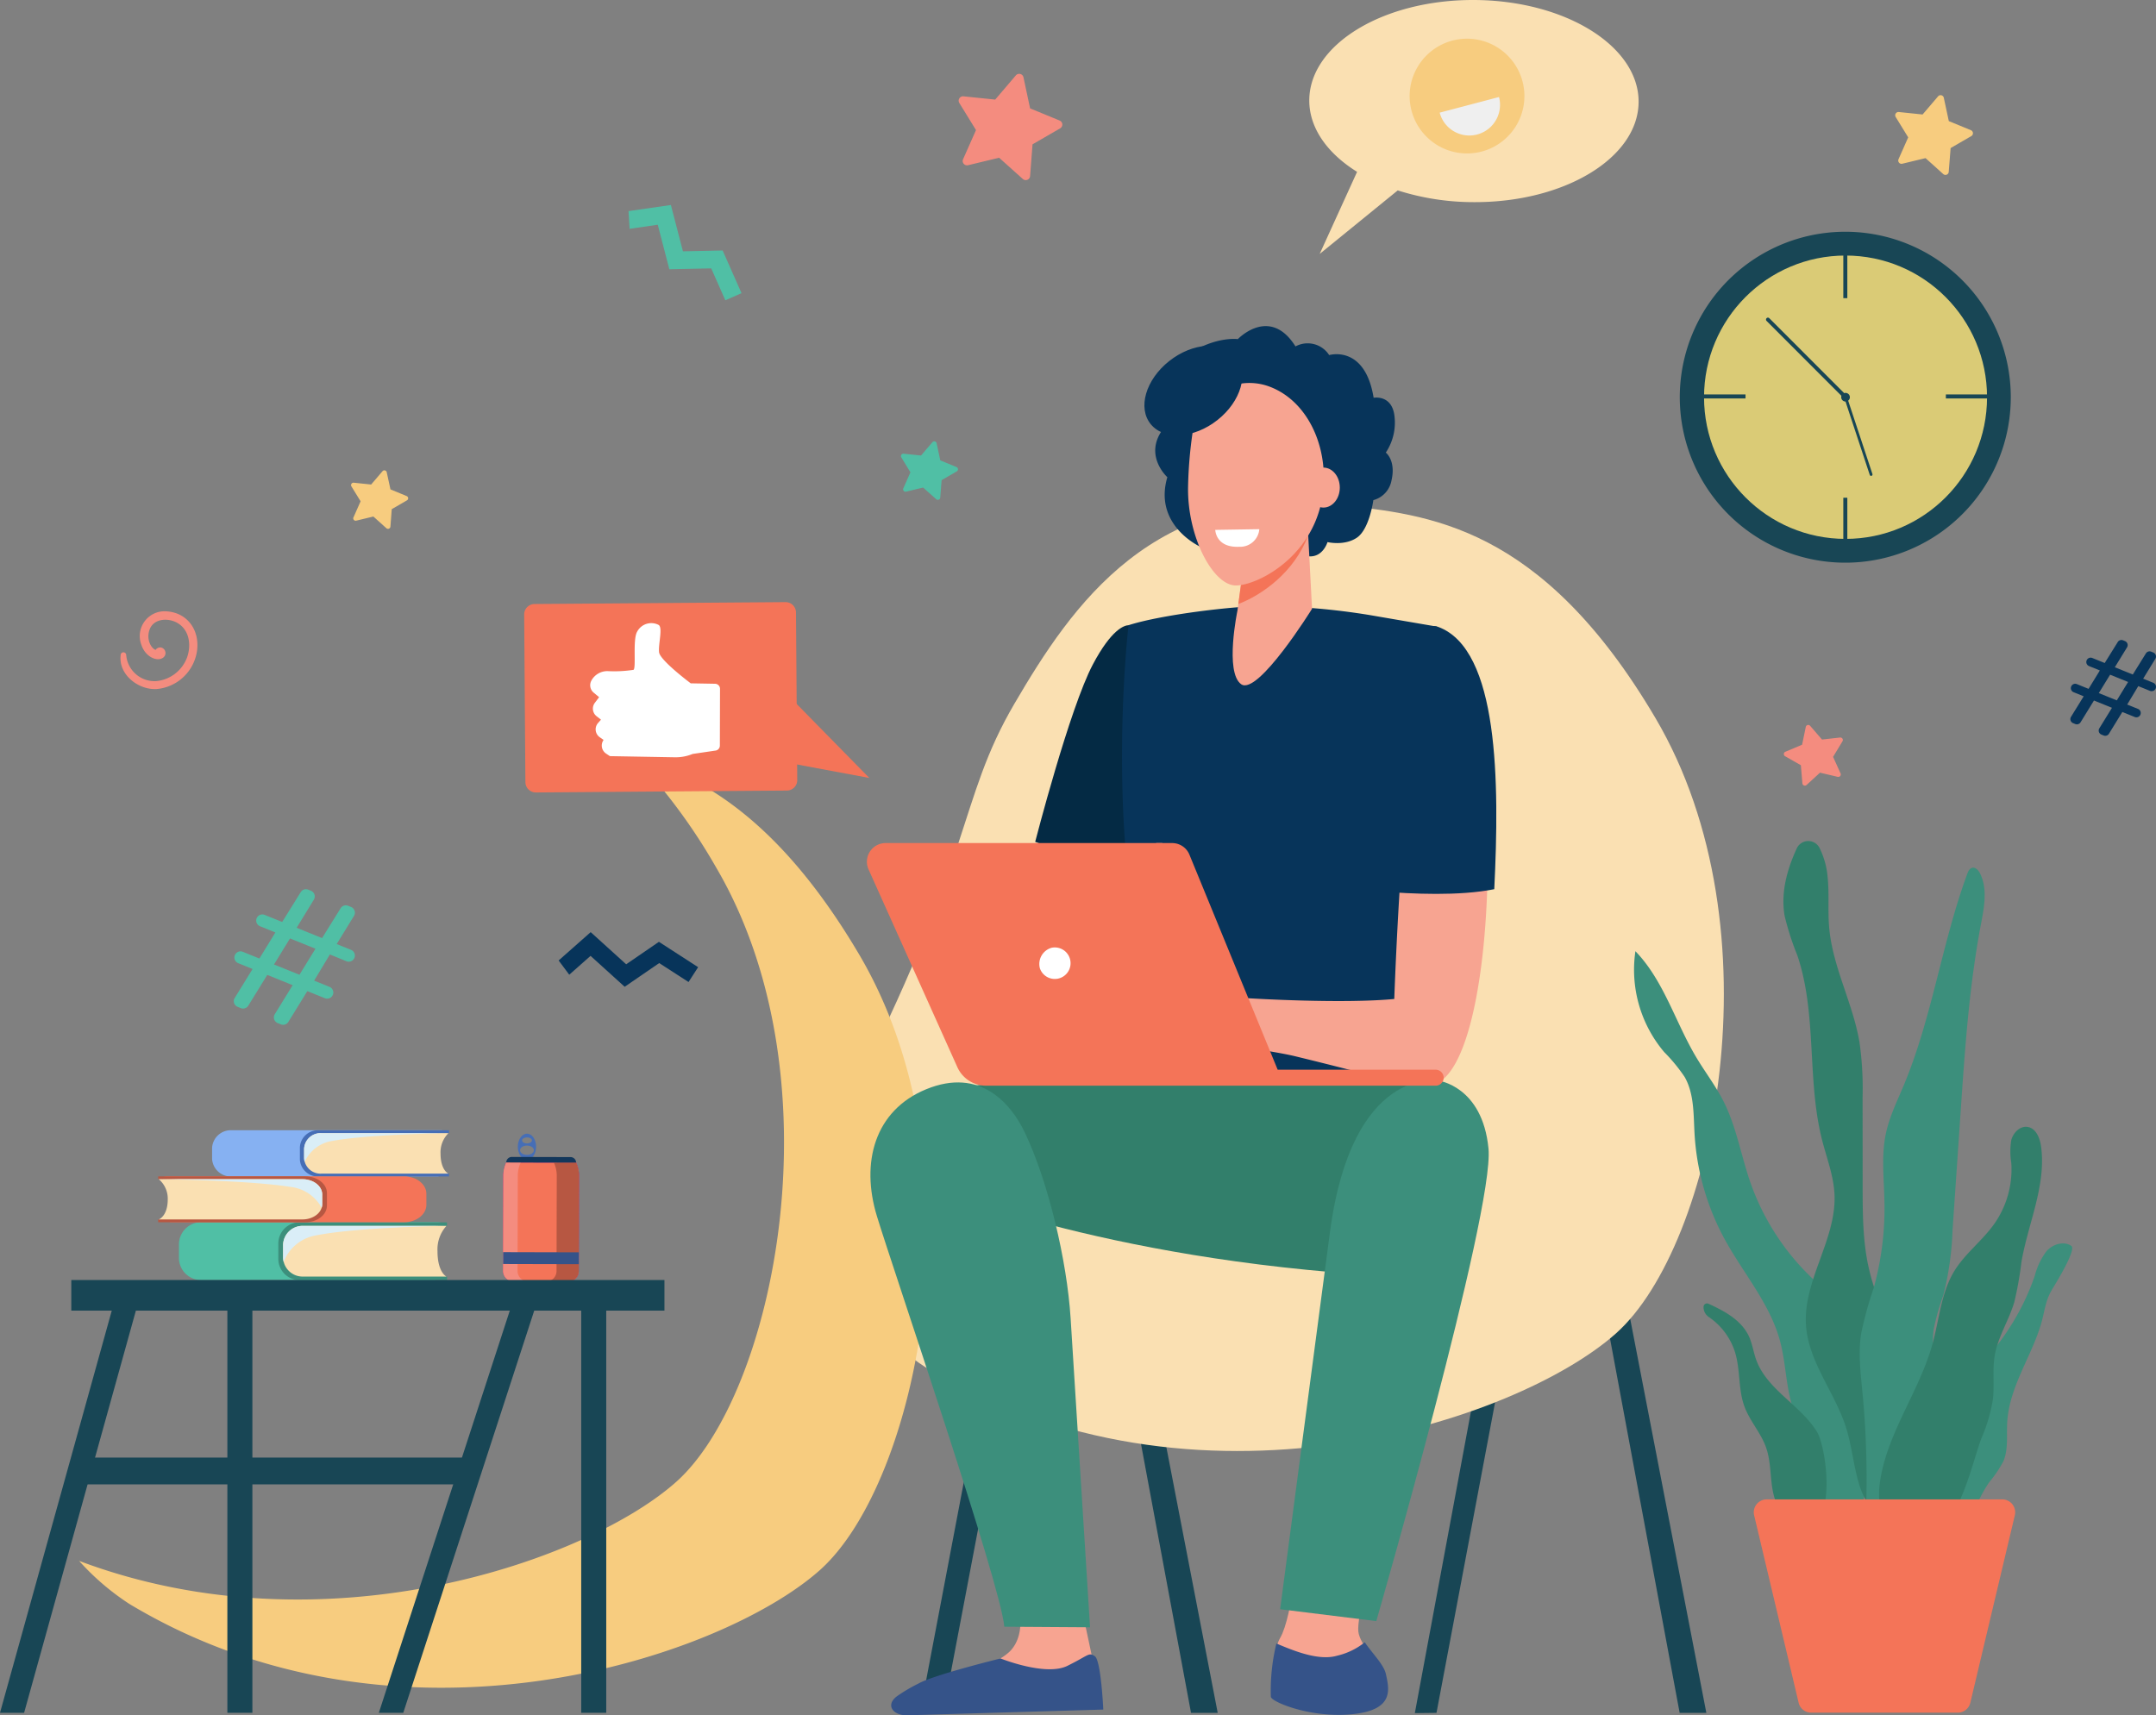 <svg xmlns="http://www.w3.org/2000/svg" width="426.004" height="338.994" viewBox="0 0 426.004 338.994">
  <rect x="0" y="0" width="426.004" height="338.994" fill="#808080" stroke="none"/>
  <g id="Group_12848" data-name="Group 12848" transform="translate(12402 12904.001)">
    <path id="Path_412" data-name="Path 412" d="M548.2,1197.2c-1,0-1.811,1.147-1.815,2.569s.8,2.575,1.8,2.579S550,1201.2,550,1199.779,549.2,1197.2,548.2,1197.2Zm0,.728c.536,0,.97.27.968.6s-.436.6-.972.6-.968-.269-.968-.6.434-.595.97-.593Zm-.009,3.455c-.749,0-1.367-.416-1.365-.922s.614-.919,1.371-.917,1.367.415,1.365.922-.616.919-1.377.917Z" transform="translate(-12846.069 -13877.152)" fill="#466eb6"/>
    <path id="Path_413" data-name="Path 413" d="M531.447,1227.57a6.22,6.22,0,0,0-.58,2.609l-.047,18.844a2.072,2.072,0,0,0,2.078,2.059l10.781.026a2.072,2.072,0,0,0,2.088-2.059l.047-18.844a6.251,6.251,0,0,0-.562-2.62Z" transform="translate(-12833.415 -13901.84)" fill="#7f1ca0"/>
    <path id="Path_414" data-name="Path 414" d="M531.447,1227.57a6.22,6.22,0,0,0-.58,2.609l-.047,18.844a2.072,2.072,0,0,0,2.078,2.059l10.781.026a2.072,2.072,0,0,0,2.088-2.059l.047-18.844a6.251,6.251,0,0,0-.562-2.62Z" transform="translate(-12833.415 -13901.84)" fill="#7f1ca0"/>
    <path id="Path_415" data-name="Path 415" d="M545.824,1230.26l-.047,18.846a2.072,2.072,0,0,1-2.088,2.058l-10.783-.026a2.07,2.07,0,0,1-2.077-2.059l.045-18.846a6.256,6.256,0,0,1,.581-2.607l13.8.034a6.263,6.263,0,0,1,.569,2.6Z" transform="translate(-12833.424 -13901.889)" fill="#f47458"/>
    <path id="Path_416" data-name="Path 416" d="M533.68,1249.06l.047-18.846a6.242,6.242,0,0,1,.579-2.607h-2.858a6.217,6.217,0,0,0-.581,2.609l-.047,18.844a2.072,2.072,0,0,0,2.079,2.059h2.858a2.069,2.069,0,0,1-2.077-2.059Z" transform="translate(-12833.415 -13901.871)" fill="#f48c7f"/>
    <path id="Path_417" data-name="Path 417" d="M582.5,1230.32l-.047,18.846a2.072,2.072,0,0,1-2.088,2.059l-4.408-.011a2.084,2.084,0,0,0,2.111-2.059l.045-18.846a6.2,6.2,0,0,0-.573-2.609h4.391A6.261,6.261,0,0,1,582.5,1230.32Z" transform="translate(-12870.103 -13901.945)" fill="#b75742"/>
    <path id="Path_418" data-name="Path 418" d="M547.962,1222.87l-13.8-.034h0a1.1,1.1,0,0,1,1.1-1.089l11.6.03a1.1,1.1,0,0,1,1.1,1.093Z" transform="translate(-12836.13 -13897.109)" fill="#13375b"/>
    <rect id="Rectangle_669" data-name="Rectangle 669" width="2.341" height="14.948" transform="translate(-12302.592 -12654.201) rotate(-89.86)" fill="#355389"/>
    <path id="Path_419" data-name="Path 419" d="M268.331,1193.87h1.648a1.726,1.726,0,0,0-.974-.294H227.7a3.709,3.709,0,0,0-3.912,3.466v2.2a3.709,3.709,0,0,0,3.912,3.466l40.841-.011Z" transform="translate(-12583.882 -13874.211)" fill="#86b1f2"/>
    <path id="Path_420" data-name="Path 420" d="M320.165,1193.57a3.555,3.555,0,0,0-3.745,3.314v2.489a3.549,3.549,0,0,0,3.745,3.314h25.714v-.562h-.107l-6.537-.548-1.32-4.591s2.551-2.538,2.715-2.6,5.142-.264,5.142-.264h.107v-.562Z" transform="translate(-12659.165 -13874.193)" fill="#466eb6"/>
    <path id="Path_421" data-name="Path 421" d="M347.835,1200.58a5.307,5.307,0,0,1,1.566-3.986H324.318a3.261,3.261,0,0,0-3.438,3.045v1.916a3.256,3.256,0,0,0,3.438,3.043H349.4S347.835,1203.96,347.835,1200.58Z" transform="translate(-12662.79 -13876.656)" fill="#fae0b2"/>
    <path id="Path_422" data-name="Path 422" d="M320.88,1199.64v1.916a2.7,2.7,0,0,0,.1.73,7.182,7.182,0,0,1,5.554-4.168c7.206-1.327,22.865-1.523,22.865-1.523H324.318a3.261,3.261,0,0,0-3.438,3.045Z" transform="translate(-12662.79 -13876.656)" fill="#daeef7"/>
    <path id="Path_423" data-name="Path 423" d="M239.22,1291.07h1.873a1.825,1.825,0,0,0-1.1-.374H193.239a4.385,4.385,0,0,0-4.429,4.34v2.755a4.384,4.384,0,0,0,4.429,4.338l46.223-.015Z" transform="translate(-12555.452 -13953.154)" fill="#50bfa5"/>
    <path id="Path_424" data-name="Path 424" d="M297.906,1290.79a4.193,4.193,0,0,0-4.236,4.156v3.114a4.194,4.194,0,0,0,4.236,4.149h29.1v-.7h-.12l-7.4-.687-1.5-5.747s2.886-3.182,3.073-3.258,5.82-.329,5.82-.329H327v-.692Z" transform="translate(-12640.676 -13953.227)" fill="#3c8f7c"/>
    <path id="Path_425" data-name="Path 425" d="M329.208,1299.5a6.929,6.929,0,0,1,1.772-4.989H302.59a3.851,3.851,0,0,0-3.889,3.81v2.4a3.851,3.851,0,0,0,3.889,3.812h28.39S329.208,1303.73,329.208,1299.5Z" transform="translate(-12644.764 -13956.25)" fill="#fae0b2"/>
    <path id="Path_426" data-name="Path 426" d="M298.7,1298.32v2.4a3.687,3.687,0,0,0,.114.915,8.315,8.315,0,0,1,6.285-5.218c8.157-1.66,25.88-1.905,25.88-1.905h-28.39a3.851,3.851,0,0,0-3.889,3.808Z" transform="translate(-12644.764 -13956.25)" fill="#daeef7"/>
    <path id="Path_427" data-name="Path 427" d="M172.453,1242.55H170.58a2.149,2.149,0,0,1,1.1-.292h46.772c2.446,0,4.431,1.54,4.431,3.442v2.188c0,1.9-1.985,3.442-4.431,3.442l-46.242-.011Z" transform="translate(-12540.636 -13913.779)" fill="#f47458"/>
    <path id="Path_428" data-name="Path 428" d="M196.012,1242.26c2.339,0,4.236,1.475,4.236,3.292v2.472c0,1.817-1.9,3.292-4.236,3.292H166.9v-.561h.12l7.4-.545,1.5-4.561s-2.888-2.521-3.077-2.584-5.82-.264-5.82-.264h-.12v-.55Z" transform="translate(-12537.646 -13913.771)" fill="#b75742"/>
    <path id="Path_429" data-name="Path 429" d="M169.287,1249.22a5.02,5.02,0,0,0-1.773-3.958h28.4c2.15,0,3.891,1.353,3.891,3.022v1.9c0,1.669-1.742,3.024-3.891,3.024h-28.4S169.287,1252.58,169.287,1249.22Z" transform="translate(-12538.141 -13916.219)" fill="#fae0b2"/>
    <path id="Path_430" data-name="Path 430" d="M199.852,1248.28v1.9a2.41,2.41,0,0,1-.112.724,8.053,8.053,0,0,0-6.288-4.14c-8.161-1.31-25.891-1.51-25.891-1.51h28.391C198.1,1245.26,199.852,1246.61,199.852,1248.28Z" transform="translate(-12538.182 -13916.219)" fill="#daeef7"/>
    <path id="Path_928" data-name="Path 928" d="M0,0H4.505L4.45,102.191H-.055Z" transform="translate(-12200.9 -12667.197) rotate(10.73)" fill="#184655"/>
    <path id="Path_431" data-name="Path 431" d="M1690.84,1367.05h5.273l-19.652-101.707-4.384.829Z" transform="translate(-13760.956 -13932.541)" fill="#184655"/>
    <path id="Path_432" data-name="Path 432" d="M1175.27,1367.05h5.273l-19.652-101.707-4.384.829Z" transform="translate(-13341.935 -13932.541)" fill="#184655"/>
    <path id="Path_433" data-name="Path 433" d="M1497.11,1369.03l-4.281.051,18.841-101.3,4.384.829Z" transform="translate(-13615.273 -13934.523)" fill="#184655"/>
    <path id="Path_434" data-name="Path 434" d="M969.784,531.534c17.362,1.858,39.83,3.82,62.386,42.07,24.652,41.807,11.674,104.258-7.783,121.612s-83,38.781-136.424,6.7c0,0-32.257-19.439-15.7-51.7,25.474-49.65,21.875-60,33.264-79.459S932.932,527.591,969.784,531.534Z" transform="translate(-13107.075 -13335.711)" fill="#fae0b2"/>
    <path id="Path_435" data-name="Path 435" d="M237.638,838.334c-15.4-26.109-30.749-35.307-44.466-39.114A114.576,114.576,0,0,1,209.24,820.9c24.652,41.807,11.674,104.258-7.783,121.612C184.2,957.9,132.274,976.485,83.48,958.124a49.578,49.578,0,0,0,9.948,8.519c53.42,32.079,116.966,10.652,136.423-6.7S262.289,880.14,237.638,838.334Z" transform="translate(-12469.847 -13553.654)" fill="#f7cc7f"/>
    <path id="Path_436" data-name="Path 436" d="M127.153,654.223c-.493,3.878,3.558,6.956,7.142,6.713a8.84,8.84,0,0,0,7.925-7.426c.629-4.224-1.91-7.6-5.839-7.911a4.9,4.9,0,0,0-5.165,6.533c.79,2.461,3.039,3.369,4.172,2.7a1.125,1.125,0,0,0-.24-2.1,1.1,1.1,0,0,0-1.1.473c-.936-.374-1.826-2.074-1.221-3.911.772-2.347,3.745-2.482,5.584-1.387,2.348,1.394,2.717,4.394,1.856,6.786a7.219,7.219,0,0,1-6.058,4.679,5.628,5.628,0,0,1-5.963-5.145.55.55,0,0,0-1.1,0Z" transform="translate(-12505.308 -13428.768)" fill="#f48c7f"/>
    <path id="Path_437" data-name="Path 437" d="M1414.12,0c-17.968-.107-32.584,8.749-32.654,19.78-.034,5.515,3.579,10.531,9.446,14.18l-7.389,16.22,15.421-12.552a49.539,49.539,0,0,0,14.94,2.319c17.978.107,32.584-8.749,32.654-19.781S1432.09.1,1414.12,0Z" transform="translate(-13524.766 -12904)" fill="#fae0b2"/>
    <path id="Path_438" data-name="Path 438" d="M1487.72,55.1a11.339,11.339,0,1,0,8.073-13.849A11.339,11.339,0,0,0,1487.72,55.1Z" transform="translate(-13610.816 -12937.23)" fill="#f7cc7f"/>
    <path id="Path_439" data-name="Path 439" d="M1530.78,102.48a6.061,6.061,0,0,1-11.723,3.088Z" transform="translate(-13636.591 -12987.307)" fill="#efefef"/>
    <path id="Path_440" data-name="Path 440" d="M555.371,673.5l49.611-.374a2.059,2.059,0,0,0,2.036-2.059l-.249-33.146a2.059,2.059,0,0,0-2.06-2.036l-49.611.374a2.059,2.059,0,0,0-2.037,2.059l.243,33.146a2.059,2.059,0,0,0,2.068,2.036Z" transform="translate(-12851.49 -13420.891)" fill="#f47458"/>
    <path id="Path_441" data-name="Path 441" d="M815.5,734.38l16.017,16.314-19.758-3.685Z" transform="translate(-13061.745 -13500.949)" fill="#f47458"/>
    <path id="Path_442" data-name="Path 442" d="M647.424,670.1l-4.82-.086s-6.075-4.533-6.26-6.137.809-4.991-.133-5.427a3.149,3.149,0,0,0-4.2,1.361c-.916,1.538-.154,7.16-.719,7.536a25.5,25.5,0,0,1-5.152.253,3.573,3.573,0,0,0-3.184,1.9h0a1.9,1.9,0,0,0,.463,2.352l1.075.9-.846,1.123a1.9,1.9,0,0,0,.375,2.658l.841.662-.581.662a1.9,1.9,0,0,0,.337,2.807l.749.528-.112.21a1.9,1.9,0,0,0,.624,2.5l.749.5,12.839.226a8.824,8.824,0,0,0,3.511-.659l4.528-.666a.992.992,0,0,0,.848-.981l.03-11.229a.994.994,0,0,0-.962-.993Z" transform="translate(-12908.118 -13438.971)" fill="#fff"/>
    <path id="Path_443" data-name="Path 443" d="M1096.53,872.97l-4.46,13.379,13.6-5.347Z" transform="translate(-13289.563 -13613.602)" fill="#f79c8d"/>
    <path id="Path_444" data-name="Path 444" d="M1110.7,660.23c-.906.038-3.391.867-7.025,7.7-4.639,8.732-11.423,35.112-11.423,35.112l20.24,7.506,2.6-5.506,4.281-42.389S1110.95,660.221,1110.7,660.23Z" transform="translate(-13289.708 -13440.676)" fill="#042a44"/>
    <path id="Path_445" data-name="Path 445" d="M1211.94,639.919c-5.786,0-20.107,1.684-26.755,3.8,0,0-4.882,41.8,4.4,73.549,2.077,7.112-1.719,29.474-1.719,29.474l59.974-.79s-7.1-54.053-4.429-62.791S1246.15,644,1246.15,644s-.412-.064-13.484-2.313a136.552,136.552,0,0,0-20.726-1.768Z" transform="translate(-13364.2 -13424.166)" fill="#07345a"/>
    <path id="Path_446" data-name="Path 446" d="M1350.11,1625.32s-1.328,15.252-3.766,19.476.127,11.4.257,12.389,5.135,2.392,13.1,1.548,7.831-2.675,7.191-5.632-4.88-6.758-5.137-9.572,2.434-12.952,2.434-12.952Z" transform="translate(-13495.368 -14225.152)" fill="#f7a491"/>
    <path id="Path_447" data-name="Path 447" d="M1005.28,1139.46s-41.4-2.289-50.644,3.286,1.67,17.03,1.67,17.03,33.708,14.6,90.129,17.837c13.362.767,14.513-34.7,12.015-37.633S1005.28,1139.46,1005.28,1139.46Z" transform="translate(-13174.843 -13829.463)" fill="#327f6b"/>
    <path id="Path_448" data-name="Path 448" d="M1356.94,1748.49c8.2-.87,7.184-4.881,6.523-7.926-.414-1.907-2.764-4.153-4.167-6.279a13.693,13.693,0,0,1-5.483,2.654c-3.7,1.089-8.764-1.063-11.985-2.412a39.355,39.355,0,0,0-1.1,10.531C1340.85,1746.08,1348.74,1749.36,1356.94,1748.49Z" transform="translate(-13491.624 -14313.729)" fill="#355389"/>
    <path id="Path_449" data-name="Path 449" d="M1360.56,1170.74c-1.653,12.466-9.843,74.522-9.843,74.522l19,2.347s23.367-81,22.169-93.386-9.944-13.432-9.944-13.432S1364.94,1137.74,1360.56,1170.74Z" transform="translate(-13499.775 -13831.238)" fill="#3c8f7c"/>
    <path id="Path_450" data-name="Path 450" d="M1235.24,346.972s6.313-6.651,11.391,1.441a5.048,5.048,0,0,1,6.656,1.714s7.069-2.126,8.785,8.435c0,0,3.637-.685,4.12,3.636a10.661,10.661,0,0,1-1.715,7.2s2.043,1.531,1.124,5.5a4.936,4.936,0,0,1-3.586,3.893s-.749,5.691-3.225,7.4-5.833.893-5.833.893-.891,3.086-3.773,2.807-6.466-3.013-9.687-1.782-11.6-.067-11.6-.067-9.4-4.185-6.588-13.785c0,0-4.942-4.458-.618-9.806,0,0-3.157-8.367,3.088-13.3S1235.24,346.972,1235.24,346.972Z" transform="translate(-13392.656 -13183.953)" fill="#07345a"/>
    <path id="Path_451" data-name="Path 451" d="M1302.7,541.505l-1.142,8.474s-2.56,12.208.734,14.56,14.005-14.908,14.005-14.908l-1.124-21.471Z" transform="translate(-13459.049 -13333.322)" fill="#f7a491"/>
    <path id="Path_452" data-name="Path 452" d="M1320.4,535.118c-2.721,7.323-9.2,11.826-13.8,13.572l.968-7.185,12.467-13.345Z" transform="translate(-13463.918 -13333.322)" fill="#f47458"/>
    <path id="Path_453" data-name="Path 453" d="M1269.32,404.971a11.33,11.33,0,0,0-14.828,9.022,85.447,85.447,0,0,0-.92,10.871c-.187,9.9,4.946,19.529,9.444,19.529s16.925-6.406,17.375-20.457C1280.67,415.262,1276.34,407.383,1269.32,404.971Z" transform="translate(-13420.821 -13232.689)" fill="#f7a491"/>
    <path id="Path_454" data-name="Path 454" d="M1379.11,497.742c0,2.184,1.45,3.953,3.236,3.953s3.234-1.769,3.234-3.953-1.448-3.952-3.234-3.952S1379.11,495.559,1379.11,497.742Z" transform="translate(-13522.85 -13305.385)" fill="#f7a491"/>
    <path id="Path_455" data-name="Path 455" d="M1212.4,368.18c-4.644,3.677-6.274,9.266-3.635,12.481s8.54,2.841,13.184-.837,6.273-9.266,3.636-12.481S1217.05,364.5,1212.4,368.18Z" transform="translate(-13383.38 -13200.824)" fill="#07345a"/>
    <path id="Path_456" data-name="Path 456" d="M1217.44,686.295c-5.607-2.094-8.35,48.226-9.107,68.939-9.925.951-27.238,0-31.547-.316-2.028-.152-6.7-1.857-8.717-2.118a20.256,20.256,0,0,0-4.953-.234c-.375.064-10.723,4.28-11.61,5.2-1.1,1.147-4.066,4.039-3.558,5.289s5.709-3.485,5.709-3.485l2.545-1.422c-3.169,3.084-9.212,7.143-8.343,8.622.85,1.443,6.3-2.678,10.187-5.487-3.333,2.994-7.474,8.364-6.519,9.2.858.749,5.567-5.459,10.6-7.248,1.873-.663,3.725,1.173,5.193,1.394a10.583,10.583,0,0,0,3.8.211l5.45-1.54c1.856.168,1.9,1.261,3.777,1.66,2.176.46,5.747.947,8.519,1.621,15.961,3.883,21.285,5.687,26.171,5.685C1229.84,772.26,1230.7,691.241,1217.44,686.295Z" transform="translate(-13334.839 -13461.811)" fill="#f7a491"/>
    <path id="Path_457" data-name="Path 457" d="M1477.89,713.108c1.051-21.217.9-47.365-11.049-51.826-4.712-1.761-13.017,8.824-11.524,52.257C1461.69,714.064,1471.05,714.487,1477.89,713.108Z" transform="translate(-13584.638 -13441.383)" fill="#07345a"/>
    <path id="Path_458" data-name="Path 458" d="M1219.88,890.3h1.217l18.3,44.786-1.26-.191Z" transform="translate(-13393.438 -13627.689)" fill="#f79c8d"/>
    <path id="Path_459" data-name="Path 459" d="M988.576,1695s1.657,5.294-1.311,8.8-15.307,6.938-16.925,8.833a5.316,5.316,0,0,0-1.5,3.511l34.626-.949-.375-10.415-1.594-7.486Z" transform="translate(-13189.408 -14281.791)" fill="#f7a491"/>
    <path id="Path_460" data-name="Path 460" d="M961.916,1747.91s8.9,3.584,13.2,1.462,4.167-2.71,5.41-1.918,1.685,10.555,1.685,10.555l-38.935,1.14c-2.71-.062-4.081-2.059-1.873-3.743a31.7,31.7,0,0,1,4.245-2.515C948.687,1751.15,961.916,1747.91,961.916,1747.91Z" transform="translate(-13166.213 -14324.156)" fill="#355389"/>
    <path id="Path_461" data-name="Path 461" d="M948.912,1152.91c-2.676-5.614-8.762-12.913-19.476-8.513-10.213,4.2-12.955,14.506-9.738,25.063s24.438,72.613,25.178,81.154l16.94.112s-3.079-49.143-3.835-61.021C957.265,1178.27,953.551,1162.61,948.912,1152.91Z" transform="translate(-13148.435 -13833.133)" fill="#3c8f7c"/>
    <path id="Path_462" data-name="Path 462" d="M918.365,890.3h56.624a3.689,3.689,0,0,1,3.416,2.291l17.436,42.5h31.216a1.578,1.578,0,0,1,1.58,1.578h0a1.58,1.58,0,0,1-1.58,1.579H938.21a6.2,6.2,0,0,1-5.657-3.659L915,895.5a3.691,3.691,0,0,1,3.369-5.2Z" transform="translate(-13145.386 -13627.689)" fill="#f47458"/>
    <path id="Path_463" data-name="Path 463" d="M1096.85,1004.66a3.115,3.115,0,1,0,2.335-4.063,3.328,3.328,0,0,0-2.335,4.063Z" transform="translate(-13293.379 -13717.299)" fill="#fff"/>
    <path id="Path_467" data-name="Path 467" d="M2184.63,691.02l2.5-4.05-2-.812a.856.856,0,0,1-.472-1.123h0a.858.858,0,0,1,1.124-.472l2.311.936,2.23-3.636-2.14-.868a.858.858,0,0,1-.472-1.123h0a.858.858,0,0,1,1.124-.472l2.448.992,2.577-4.145a.858.858,0,0,1,1.051-.341l.374.152a.855.855,0,0,1,.409,1.241l-2.411,3.93,3.549,1.439,2.59-4.175a.859.859,0,0,1,1.05-.342l.406.167a.857.857,0,0,1,.411,1.241l-2.41,3.93,2,.812a.856.856,0,0,1,.472,1.123h0a.86.86,0,0,1-1.124.472l-2.311-.936-2.189,3.64,2.14.867a.857.857,0,0,1,.472,1.123h0a.859.859,0,0,1-1.124.472l-2.448-.992-2.648,4.3a.856.856,0,0,1-1.051.344l-.436-.178a.855.855,0,0,1-.408-1.243l2.494-4.05-3.558-1.439-2.646,4.3a.856.856,0,0,1-1.051.344l-.438-.178a.858.858,0,0,1-.392-1.258Zm9.043-3.245,2.232-3.636-3.558-1.439-2.232,3.638Z" transform="translate(-14177.413 -13453.365)" fill="#07345a"/>
    <path id="Path_468" data-name="Path 468" d="M1012.38,94.9l2.551-5.757-3.3-5.362a.867.867,0,0,1,.828-1.31l6.266.646,4.084-4.791a.867.867,0,0,1,1.5.374l1.311,6.155,5.832,2.4a.864.864,0,0,1,.1,1.548L1026.1,91.96l-.479,6.271a.865.865,0,0,1-1.442.576l-4.682-4.2-6.124,1.477a.865.865,0,0,1-1-1.185Z" transform="translate(-13224.083 -12967.436)" fill="#f48c7f"/>
    <path id="Path_469" data-name="Path 469" d="M2000.33,113.178l1.914-4.317-2.474-4.024a.648.648,0,0,1,.62-.984l4.7.485,3.064-3.593a.65.65,0,0,1,1.124.284l.99,4.617,4.368,1.8a.649.649,0,0,1,.078,1.162l-4.088,2.367-.375,4.709a.65.65,0,0,1-1.081.432l-3.5-3.153-4.594,1.108a.648.648,0,0,1-.745-.893Z" transform="translate(-14027.202 -12985.715)" fill="#f7cc7f"/>
    <path id="Path_470" data-name="Path 470" d="M1885.8,777.1l-.3-3.576-3.12-1.778a.492.492,0,0,1,.054-.881l3.309-1.394.729-3.515a.493.493,0,0,1,.856-.223l2.348,2.717,3.569-.4a.494.494,0,0,1,.477.749l-1.858,3.071,1.478,3.269a.492.492,0,0,1-.562.683l-3.5-.827-2.656,2.433a.494.494,0,0,1-.824-.333Z" transform="translate(-13931.666 -13526.297)" fill="#f48c7f"/>
    <path id="Path_471" data-name="Path 471" d="M370.92,505.963l1.4-3.165-1.815-2.951a.477.477,0,0,1,.455-.722l3.446.356,2.247-2.635a.478.478,0,0,1,.83.21l.736,3.386,3.2,1.321a.475.475,0,0,1,.056.852l-3,1.737-.262,3.451a.478.478,0,0,1-.794.318l-2.577-2.313-3.371.812a.475.475,0,0,1-.562-.655Z" transform="translate(-12703.069 -13307.73)" fill="#f7cc7f"/>
    <path id="Path_472" data-name="Path 472" d="M951.094,475.351l1.4-3.165-1.8-2.951a.475.475,0,0,1,.453-.722l3.448.356,2.247-2.635a.476.476,0,0,1,.828.21l.727,3.385,3.2,1.321a.475.475,0,0,1,.058.852l-3,1.737-.268,3.451a.476.476,0,0,1-.792.318L955,475.2l-3.371.812a.475.475,0,0,1-.536-.655Z" transform="translate(-13174.603 -13282.848)" fill="#50bfa5"/>
    <path id="Path_473" data-name="Path 473" d="M663.393,221.2l5.562-.807,2.287,8.8,8.277-.176,2.79,6.307,3.193-1.411-3.729-8.435-7.845.167-2.38-9.153L663.18,217.7Z" transform="translate(-12940.988 -13079.98)" fill="#50bfa5"/>
    <path id="Path_474" data-name="Path 474" d="M591.537,992.789l4.208-3.722,6.742,6.107,6.824-4.684,5.794,3.745L617,991.3l-7.747-5.01-6.468,4.439-7.013-6.353-6.333,5.6Z" transform="translate(-12881.058 -13704.162)" fill="#07345a"/>
    <path id="Path_475" data-name="Path 475" d="M246.863,960.567l3.532-5.734-2.835-1.149a1.211,1.211,0,0,1-.669-1.578h0a1.212,1.212,0,0,1,1.581-.668l3.27,1.325,3.157-5.148-3.028-1.228a1.21,1.21,0,0,1-.669-1.578h0a1.214,1.214,0,0,1,1.581-.668l3.463,1.4,3.668-5.9a1.212,1.212,0,0,1,1.485-.485l.528.215a1.211,1.211,0,0,1,.579,1.755l-3.4,5.564,5.022,2.036,3.667-5.9a1.218,1.218,0,0,1,1.487-.483l.577.234a1.214,1.214,0,0,1,.579,1.757l-3.421,5.57,2.837,1.149a1.215,1.215,0,0,1,.669,1.58h0a1.216,1.216,0,0,1-1.581.668l-3.272-1.338-3.109,5.169,3.03,1.228a1.212,1.212,0,0,1,.669,1.578h0a1.214,1.214,0,0,1-1.581.668l-3.464-1.4-3.745,6.08a1.214,1.214,0,0,1-1.489.487l-.618-.251a1.211,1.211,0,0,1-.577-1.757l3.532-5.734L253.3,956l-3.745,6.073a1.214,1.214,0,0,1-1.5.487l-.618-.251a1.21,1.21,0,0,1-.575-1.75Zm12.8-4.594,3.157-5.148-5.03-2.031-3.157,5.148Z" transform="translate(-12602.49 -13667.336)" fill="#50bfa5"/>
    <path id="Path_476" data-name="Path 476" d="M1768.49,1086.27c-.36-3.17-.786-6.414-2.259-9.243-1.792-3.44-4.936-5.921-7.678-8.656a48.045,48.045,0,0,1-11.459-18.252c-1.833-5.3-2.747-10.939-5.275-15.941-1.543-3.052-3.648-5.783-5.4-8.721-4.142-6.945-6.4-15.159-12.017-20.96a25.188,25.188,0,0,0,5.683,19.931,33.74,33.74,0,0,1,4.041,4.913c1.914,3.352,1.74,7.439,1.964,11.292a49.556,49.556,0,0,0,5.933,20.753c3.687,6.765,9.007,12.789,10.977,20.238,1.478,5.583,1.039,11.845,4.187,16.682a4.243,4.243,0,0,1,.815,1.671,3.6,3.6,0,0,1-.062,1.048q-.1.674-.212,1.348c-.715,4.57-1.455,10.383,2.472,13.8,2.723,2.369,6.229,2.433,8.183-.724s1.794-7.81,1.648-11.376C1769.79,1098.14,1769.15,1092.18,1768.49,1086.27Z" transform="translate(-13803.261 -13720.516)" fill="#3c8f7c"/>
    <path id="Path_477" data-name="Path 477" d="M1903.67,988.006c-1.528-5.289-3.9-10.327-5.09-15.7-1.151-5.214-1.161-10.606-1.165-15.945q0-8.777-.013-17.556a65.219,65.219,0,0,0-.609-10.9c-1.3-7.729-5.316-14.878-5.992-22.688-.294-3.369.049-6.79-.324-10.158a15.967,15.967,0,0,0-1.6-5.6,2.5,2.5,0,0,0-4.478.125c-1.951,4.229-3.183,8.8-2.4,13.329a53.811,53.811,0,0,0,2.53,7.86c3.916,11.641,1.837,24.527,4.869,36.432.914,3.593,2.3,7.112,2.459,10.821.375,8.865-6.242,16.965-5.635,25.826.5,7.259,5.721,13.267,7.914,20.2,1.227,3.885,1.5,8.029,2.809,11.884,1.022,2.994,3.4,6.633,7.086,5.723,3.5-.863,2.444-3.72,2.288-6.449C1905.78,1005.98,1906.28,997.022,1903.67,988.006Z" transform="translate(-13931.375 -13625.922)" fill="#327f6b"/>
    <path id="Path_478" data-name="Path 478" d="M1977.08,1015.77c-.153-2.747-.618-5.511-.234-8.234a48.02,48.02,0,0,1,1.9-6.7,60.164,60.164,0,0,0,1.828-12.913q.812-11.85,1.62-23.7c.841-12.281,1.686-24.595,3.981-36.681.639-3.357,1.354-6.994-.155-10.059-.318-.646-.936-1.331-1.631-1.123-.489.154-.729.691-.906,1.172-5.023,13.639-6.929,28.325-12.524,41.734-1.343,3.212-2.906,6.363-3.6,9.784-.835,4.1-.375,8.33-.268,12.509a59.081,59.081,0,0,1-2.086,17.8,73.46,73.46,0,0,0-2.5,9.064c-.592,3.868-.1,7.806.275,11.7a179.548,179.548,0,0,1,.723,22.538c-.137,4.418,3.6,4.3,6.069,1.589,1.73-1.9,1.715-3.984,2.307-6.348C1973.82,1030.15,1977.56,1024.19,1977.08,1015.77Z" transform="translate(-13996.768 -13648.846)" fill="#3c8f7c"/>
    <path id="Path_479" data-name="Path 479" d="M1819.84,1401.78c-3.3-5.3-9.878-8.313-11.985-14.193-.538-1.5-.749-3.1-1.4-4.553-1.457-3.215-4.77-5.032-8.024-6.511a.689.689,0,0,0-.974.619h0a2.348,2.348,0,0,0,1.019,1.986,13.191,13.191,0,0,1,5.262,7.166c1.006,3.445.562,7.224,1.82,10.587,1.049,2.826,3.21,5.133,4.225,7.971.936,2.594.832,5.427,1.266,8.148s1.646,5.615,4.146,6.756C1824.24,1423.93,1821.98,1405.2,1819.84,1401.78Z" transform="translate(-13862.854 -14022.867)" fill="#327f6b"/>
    <path id="Path_480" data-name="Path 480" d="M2046.66,1348.48c-.141,2.562.251,5.24-.749,7.611a23.034,23.034,0,0,1-2.743,4.072c-3.33,4.7-4.537,11.373-9.652,14.021a1.733,1.733,0,0,1-1.088.262,1.662,1.662,0,0,1-1.077-1.093c-1.255-2.919.152-6.209.985-9.275a2.281,2.281,0,0,0,.013-1.628c-.283-.543-.923-.779-1.362-1.2-.875-.849-.792-2.246-.62-3.462a78.825,78.825,0,0,1,1.826-8.951,15.667,15.667,0,0,1,1.917-4.789,21.274,21.274,0,0,1,4.039-4,47.854,47.854,0,0,0,13.969-20.622,13.606,13.606,0,0,1,2.339-4.884c1.215-1.348,3.4-2.042,4.884-1,1.06.749-3.275,7.712-3.781,8.547-1.444,2.388-1.463,4.465-2.279,7.112C2051.29,1335.7,2047.04,1341.51,2046.66,1348.48Z" transform="translate(-14052.06 -13971.311)" fill="#3c8f7c"/>
    <path id="Path_481" data-name="Path 481" d="M2002.94,1251.38a31.477,31.477,0,0,0,2.212-7.525c.347-2.893-.112-5.854.375-8.724.635-3.694,2.79-6.941,3.858-10.533a69.757,69.757,0,0,0,1.422-7.986c1.322-7.624,4.91-15.074,3.88-22.744-.225-1.667-.978-3.612-2.635-3.9-1.5-.258-2.865,1.112-3.255,2.584a14.2,14.2,0,0,0,0,4.548,18.745,18.745,0,0,1-3.371,12.035c-2.356,3.331-5.773,5.841-7.9,9.328-2.6,4.278-2.953,9.5-4.281,14.326-2.639,9.6-9.259,17.979-10.464,27.864-.482,3.93.444,8.715,4.075,10.293C1997.39,1275.49,2000.56,1257.53,2002.94,1251.38Z" transform="translate(-14013.385 -13871.254)" fill="#327f6b"/>
    <path id="Path_482" data-name="Path 482" d="M1877.13,1583.36h-24.11a2.555,2.555,0,0,0-2.483,3.148l8.79,37.038a2.551,2.551,0,0,0,2.483,1.965h28.963a2.552,2.552,0,0,0,2.483-1.965l8.79-37.038a2.557,2.557,0,0,0-2.485-3.148Z" transform="translate(-13905.937 -14191.045)" fill="#f47458"/>
    <rect id="Rectangle_675" data-name="Rectangle 675" width="117.201" height="6.049" transform="translate(-12387.914 -12651.037)" fill="#184655"/>
    <rect id="Rectangle_676" data-name="Rectangle 676" width="76.626" height="5.293" transform="translate(-12385.794 -12615.945)" fill="#184655"/>
    <rect id="Rectangle_677" data-name="Rectangle 677" width="4.944" height="82.505" transform="translate(-12287.157 -12648.012)" fill="#184655"/>
    <rect id="Rectangle_678" data-name="Rectangle 678" width="4.944" height="82.505" transform="translate(-12357.075 -12648.012)" fill="#184655"/>
    <path id="Path_483" data-name="Path 483" d="M404.538,1447.3l26.631-81.8-4.365-1.421L399.71,1447.3Z" transform="translate(-12726.857 -14012.803)" fill="#184655"/>
    <path id="Path_484" data-name="Path 484" d="M4.764,1447.35l22.779-81.976-4.423-1.228L0,1447.35Z" transform="translate(-12402 -14012.859)" fill="#184655"/>
    <path id="Path_485" data-name="Path 485" d="M1805.56,244.75a32.7,32.7,0,1,0,32.654,32.7,32.7,32.7,0,0,0-32.654-32.7Zm1.751,60.635v.009Z" transform="translate(-13842.904 -13102.951)" fill="#184655"/>
    <ellipse id="Ellipse_47" data-name="Ellipse 47" cx="27.959" cy="27.999" rx="27.959" ry="27.999" transform="translate(-12065.299 -12853.5)" fill="#dacb76"/>
    <rect id="Rectangle_671" data-name="Rectangle 671" width="10.307" height="0.794" transform="translate(-12067.41 -12826.051)" fill="#184655"/>
    <rect id="Rectangle_672" data-name="Rectangle 672" width="10.307" height="0.794" transform="translate(-12017.516 -12826.051)" fill="#184655"/>
    <rect id="Rectangle_673" data-name="Rectangle 673" width="0.792" height="10.323" transform="translate(-12037.779 -12855.4)" fill="#184655"/>
    <rect id="Rectangle_674" data-name="Rectangle 674" width="0.792" height="10.323" transform="translate(-12037.779 -12805.635)" fill="#184655"/>
    <path id="Path_464" data-name="Path 464" d="M1944.43,415.773a.854.854,0,1,1-.854-.853.854.854,0,0,1,.854.853Z" transform="translate(-13980.914 -13241.273)" fill="#184655"/>
    <path id="Path_465" data-name="Path 465" d="M1879.09,351.532a.375.375,0,0,1-.27-.112l-15.331-15.346a.385.385,0,0,1,0-.541.375.375,0,0,1,.539,0l15.331,15.346a.374.374,0,0,1-.27.651Z" transform="translate(-13916.431 -13176.65)" fill="#184655"/>
    <path id="Path_466" data-name="Path 466" d="M1951.43,435a.276.276,0,0,1-.139-.161l-4.955-14.99a.277.277,0,0,1,.526-.174l4.955,14.99a.277.277,0,0,1-.388.335Z" transform="translate(-13983.844 -13244.984)" fill="#184655"/>
    <path id="Path_486" data-name="Path 486" d="M1282.27,558.962l8.706-.142A3.8,3.8,0,0,1,1287,562.3C1282.34,562.512,1282.27,558.962,1282.27,558.962Z" transform="translate(-13444.145 -13358.244)" fill="#fff"/>
  </g>
</svg>

